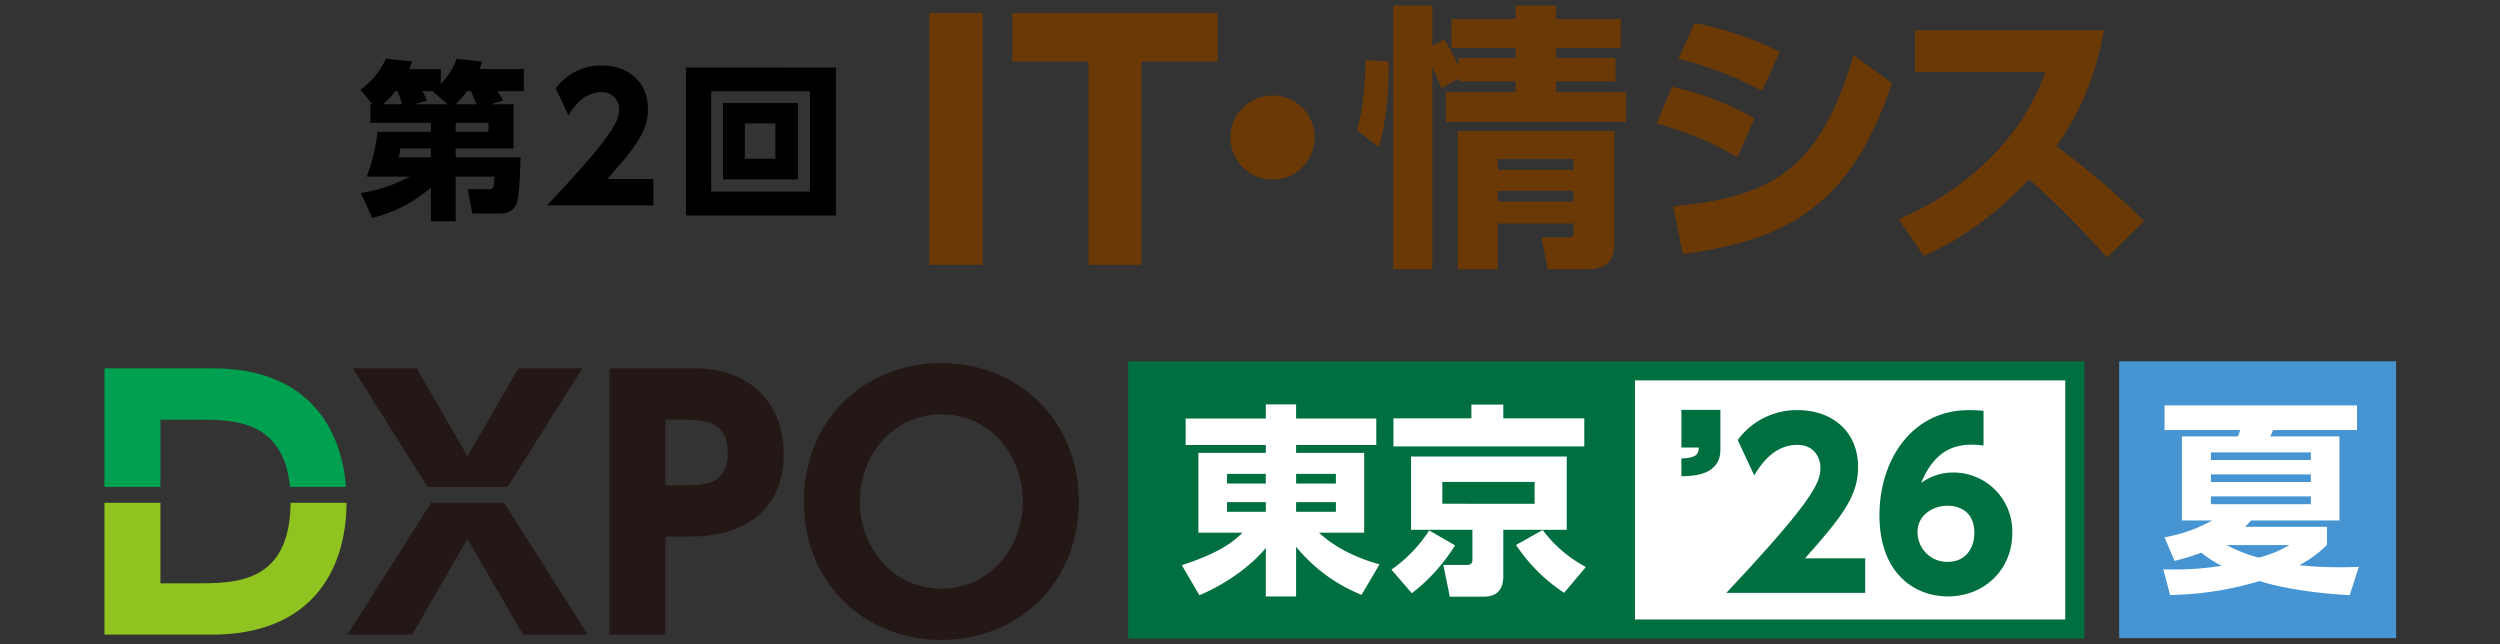 <svg xmlns="http://www.w3.org/2000/svg" width="718" height="185" viewBox="0 0 718 185">
  <rect x="0" y="0" width="718" height="185" fill="#333333" stroke="none"/>
  <g id="logo-tks-2line-system" transform="translate(-2483.211 -1916.349)">
    <g id="グループ_15671" data-name="グループ 15671" transform="translate(-1)">
      <g id="グループ_15668" data-name="グループ 15668" transform="translate(69.691 4.188)">
        <path id="パス_16150" data-name="パス 16150" d="M-31.948-29.057l3.381-1.078a22.238,22.238,0,0,0-1.568-2.7h7.6v-6.321H-35.28c.294-.882.441-1.225.735-2.156l-7.3-.784a19.22,19.22,0,0,1-4.557,7.2v-4.263h-9.065a11.556,11.556,0,0,0,.784-2.205l-7.5-.784a21.684,21.684,0,0,1-7.3,8.918l3.43,4.165h-.588v5.341h17.4v2.6H-64.582A51.844,51.844,0,0,1-67.669-8.281h12.348a42.638,42.638,0,0,1-14.063,4.7L-66.1,3.577A39.766,39.766,0,0,0-49.245-5.145v9.7h7.1V-8.281h11.172c-.2,3.283-.245,3.626-1.862,3.626h-5.831L-37.338,2.3h8.428A4.465,4.465,0,0,0-25.137.392c1.127-1.617,1.323-5.292,1.666-14.21H-42.14v-2.548h16.611V-29.057Zm-10.241,0a25.224,25.224,0,0,0,3.332-3.773h1.127c.294.686.539,1.225,1.568,3.773Zm.049,7.938v-2.6h9.408v2.6Zm-20.923-7.938a22.447,22.447,0,0,0,3.626-3.773h.588a33.869,33.869,0,0,1,1.323,3.773Zm9.114,0,3.577-1.029A15.97,15.97,0,0,0-51.7-32.83h3.332l-.245.2,4.214,3.577Zm4.7,12.691v2.548h-9.261a12.244,12.244,0,0,0,.49-2.548ZM1.421-7.6c8.085-9.114,11.662-13.622,11.662-20.041,0-8.33-6.223-12.544-13.23-12.544a16.116,16.116,0,0,0-13.23,6.566l3.626,7.791c1.225-2.009,4.116-6.713,9.506-6.713A4.826,4.826,0,0,1,4.8-27.44c0,3.283-1.862,7.4-20.678,27.44H14.651V-7.6Zm22.589-32V2.891H67.081V-39.592Zm35.623,6.811V-3.969H31.262V-32.781ZM34.643-29.4V-7.5H56.154V-29.4Zm15.043,5.831v10.143H40.915V-23.569Z" transform="translate(2587.52 1971.161)"/>
        <g id="グループ_15950" data-name="グループ 15950" transform="translate(-822.581 -694.384)">
          <g id="グループ_15738" data-name="グループ 15738" transform="translate(3503.999 2608.134)" style="isolation: isolate">
            <path id="パス_14606" data-name="パス 14606" d="M158.9-62.771V9.583h-15.3V-62.771Z" transform="translate(-143.605 64.908)" fill="#6a3906"/>
            <path id="パス_14607" data-name="パス 14607" d="M193.665,9.583H178.457v-58.4H156.588V-62.771h58.944v13.952H193.665Z" transform="translate(-132.724 64.908)" fill="#6a3906"/>
            <path id="パス_14608" data-name="パス 14608" d="M210.076-39.6A12.058,12.058,0,0,1,198-27.526,12.059,12.059,0,0,1,185.927-39.6,12.058,12.058,0,0,1,198-51.675,12.058,12.058,0,0,1,210.076-39.6Z" transform="translate(-99.416 77.505)" fill="#6a3906"/>
            <path id="パス_14609" data-name="パス 14609" d="M202.876-28.134c1.994-4.783,2.552-15.389,2.552-19.933l6.7.318c0,2.87.081,14.832-2.87,24.637Zm24.316-11.881a64.9,64.9,0,0,0-2.552-6.22v58.2H213.4v-75.74h11.24v11.56l3.429-1.836a71.9,71.9,0,0,1,4.145,7.813v-2.471H248.56v-2.87H230.143v-8.291H248.56v-3.905H260.2v3.905h18.577v8.291H260.2v2.87H277.26v6.7H260.2V-38.9H280.29v8.53H228.548V-38.9H248.56v-3.109H232.215v-.8Zm49.75,12.278V3.675c0,3.589-.239,8.293-7.734,8.293h-11.4L255.974,2.8h7.256c1.913,0,1.992-.478,1.992-1.992V-1.187H243.457V11.968H231.975V-27.737Zm-33.485,8.052v3.111h21.765v-3.111Zm0,9.169v3.03h21.765v-3.03Z" transform="translate(-80.174 63.772)" fill="#6a3906"/>
            <path id="パス_14610" data-name="パス 14610" d="M266.435-22.834c-9.248-5.661-18.735-8.451-23.2-9.805L247.7-43.082a85.615,85.615,0,0,1,23.678,9.009ZM248.018-8.8c27.267-2.552,42.016-9.647,51.744-43.372l11.08,7.973c-11.8,35.48-30.534,45.285-60.112,49.113ZM273.53-41.968a107.391,107.391,0,0,0-24-9.169l4.623-10.283a96.422,96.422,0,0,1,24.477,8.291Z" transform="translate(-34.356 66.442)" fill="#6a3906"/>
            <path id="パス_14611" data-name="パス 14611" d="M334.788-60.449c-3.03,16.58-9.009,26.548-13.713,33.325A209.759,209.759,0,0,1,346.268-5.6L335.585,4.848a245.516,245.516,0,0,0-22.324-22.482c-5.022,5.259-15.626,15.7-30.3,22l-7.175-10.6a80.933,80.933,0,0,0,27.425-18.656,65.876,65.876,0,0,0,14.748-23.52H280.493V-60.449Z" transform="translate(2.604 67.544)" fill="#6a3906"/>
          </g>
        </g>
      </g>
      <g id="グループ_16257" data-name="グループ 16257" transform="translate(1)">
        <g id="グループ_16231" data-name="グループ 16231" transform="translate(2330.788 0.266)">
          <g id="コンポーネント_104_17" data-name="コンポーネント 104 – 17" transform="translate(476.435 2019.837)">
            <g id="グループ_16089" data-name="グループ 16089" transform="translate(-90.764 -693.944)">
              <rect id="長方形_2107" data-name="長方形 2107" width="269.126" height="74.147" transform="translate(93.51 697.097)" fill="#fff"/>
              <g id="グループ_12961" data-name="グループ 12961" transform="translate(247.154 682.456)">
                <path id="パス_16146" data-name="パス 16146" d="M22.976-9.92c10.56-11.9,15.232-17.792,15.232-26.176,0-10.88-8.128-16.384-17.28-16.384A21.05,21.05,0,0,0,3.648-43.9L8.384-33.728C9.984-36.352,13.76-42.5,20.8-42.5c4.672,0,6.592,3.52,6.592,6.656C27.392-31.552,24.96-26.176.384,0H40.256V-9.92ZM74.24-52.288c-1.408-.128-3.008-.192-4.16-.192-16.64,0-25.728,14.592-25.728,30.144,0,16.768,10.048,23.36,19.712,23.36C74.3,1.024,82.5-6.528,82.5-17.152A16.9,16.9,0,0,0,65.536-34.56a15.532,15.532,0,0,0-9.216,3.008C60.416-41.6,66.752-42.56,71.04-42.56a24.935,24.935,0,0,1,3.2.256ZM71.616-17.152c0,3.712-2.048,8.256-7.744,8.256a8.494,8.494,0,0,1-8.576-8.64c0-4.864,4.544-7.488,8.576-7.488C65.792-25.024,71.616-24.448,71.616-17.152Z" transform="translate(15.025 78)" fill="#006f3f"/>
                <path id="パス_16145" data-name="パス 16145" d="M2.5-55.3V-44.48H7.488c-.064,1.92-.7,3.008-4.992,3.136v5.12c3.584-.064,11.2-.32,11.2-7.68V-55.3Z" transform="translate(0 80.746)" fill="#006f3f"/>
              </g>
              <path id="中マド_2" data-name="中マド 2" d="M274.621,79.637l-.006,0v0H0V0H274.621V79.637ZM145.547,5.488v68.66H269.131V5.49H145.547Z" transform="translate(90.764 693.944)" fill="#006f3f"/>
              <path id="パス_16144" data-name="パス 16144" d="M56.376-45.588H33.35v-4.06h-8.7v4.06H1.624v7.6H24.65v2.262H5.278v22.91h12.7C15.718-10.672,12.18-7.25.522-3.48L5.568,5.162c9.454-4,16.24-9.976,19.082-13.63V5.51h8.7V-8.758a46.89,46.89,0,0,0,18.792,13.8L57.3-3.712c-10.44-2.9-15.486-7.366-17.4-9.106H52.9v-22.91H33.35V-37.99H56.376ZM13.514-29.7H24.65v2.784H13.514Zm0,8.12H24.65v2.784H13.514ZM44.776-29.7v2.784H33.35V-29.7Zm0,8.12v2.784H33.35v-2.784ZM111.07-34.684H66.352V-13.63H83.984v8.584c0,1.334-.812,1.508-1.624,1.508H75.632l1.856,9.106h9.744c5.626,0,5.626-4.582,5.626-6.264V-13.63H111.07Zm-9.222,13.572H75.342v-6.264h26.506Zm14.268-24.534H92.858V-49.59H83.694v3.944H61.306v8.062h54.81ZM66.584,4.582A52.012,52.012,0,0,0,79-9.164l-7.424-4.292A40.562,40.562,0,0,1,60.726-2.2ZM96.512-9.28a48.652,48.652,0,0,0,13.8,13.746l6.264-7.424a37.162,37.162,0,0,1-12.412-10.614Z" transform="translate(105.645 755.984)" fill="#fff"/>
            </g>
            <g id="グループ_16675" data-name="グループ 16675" transform="translate(-1521.379 -955)">
              <rect id="長方形_2498" data-name="長方形 2498" width="79.52" height="79.52" transform="translate(1806 955)" fill="#4694d1"/>
              <path id="パス_15639" data-name="パス 15639" d="M60.067,61.454c-16.08-.944-24.236-3.537-25.879-4.07a94.326,94.326,0,0,1-25.7,4.011L6.547,54.02a89.352,89.352,0,0,0,16.726-1,36.344,36.344,0,0,1-5.81-3.776A74.105,74.105,0,0,1,9.774,51.6L6.9,44.816a43.021,43.021,0,0,0,13.672-4.838H11.888V15.845H27.966a16.789,16.789,0,0,0,.646-1.829H6.9V6.935H62.179v7.081H38.061c-.237.648-.353.826-.765,1.829H57.131V39.978H31.78c-.646.707-1.056,1.121-1.759,1.829H53.552V47a32.239,32.239,0,0,1-7.981,5.839c2.64.239,6.279.591,11.679.591,2.346,0,3.93-.059,5.457-.118ZM48.916,20.447h-28.7v2.182h28.7Zm0,6.315h-28.7v2.184h28.7Zm0,6.312h-28.7v2.243h28.7ZM24.739,47.059a42.162,42.162,0,0,0,9.212,3.6,33.944,33.944,0,0,0,8.8-3.6Z" transform="translate(1812.125 960.737)" fill="#fff"/>
            </g>
          </g>
        </g>
        <g id="logo-dxpo" transform="translate(2513.211 2020.614)">
          <path id="パス_12109" data-name="パス 12109" d="M739.134,80.711h10.845c9.975,0,24.536.085,26.35,19.307h16.1c-1.414-18.413-12.419-34.049-38.075-34.049h-31.3v34.049h16.075Z" transform="translate(-723.059 -64.445)" fill="#00a051"/>
          <path id="パス_12110" data-name="パス 12110" d="M749.5,115.8H739.134V92.671H723.059V130.54h30.82c27.8,0,38.579-17.479,38.709-37.869H776.51C776.341,115.786,760.666,115.8,749.5,115.8Z" transform="translate(-723.059 -52.539)" fill="#8fc31f"/>
          <path id="パス_12111" data-name="パス 12111" d="M795.307,92.671,771.341,130.54h18.549l15.886-27.49,15.98,27.49H840.3L816.338,92.671Z" transform="translate(-701.531 -52.539)" fill="#231815"/>
          <path id="パス_12112" data-name="パス 12112" d="M838.312,65.969H819.953L805.3,91.175,790.752,65.969H772.394l21.478,34.05h22.962Z" transform="translate(-701.062 -64.445)" fill="#231815"/>
          <path id="パス_12113" data-name="パス 12113" d="M847.915,65.969H823.373v76.476H839.45V114.29h7.038c16.646,0,26.921-8.372,26.921-23.78C873.409,75.669,863.325,65.969,847.915,65.969Zm-3.234,33.577H839.45V80.711h5.231c7.8,0,12.653,1.429,12.653,9.609C857.334,99.546,850.389,99.546,844.681,99.546Z" transform="translate(-678.332 -64.445)" fill="#231815"/>
          <path id="パス_12114" data-name="パス 12114" d="M901.462,64.915c-21.593,0-39.477,15.887-39.477,39.761,0,23.971,17.884,39.761,39.477,39.761,21.687,0,39.475-15.98,39.475-39.761C940.937,80.992,923.244,64.915,901.462,64.915Zm0,64.779c-14.459,0-23.4-12.271-23.4-25.018S887,79.66,901.462,79.66s23.4,12.271,23.4,25.016S915.919,129.694,901.462,129.694Z" transform="translate(-661.115 -64.915)" fill="#231815"/>
        </g>
      </g>
    </g>
    <rect id="長方形_2400" data-name="長方形 2400" width="718" height="185" transform="translate(2483.211 1916.349)" fill="none"/>
  </g>
</svg>
